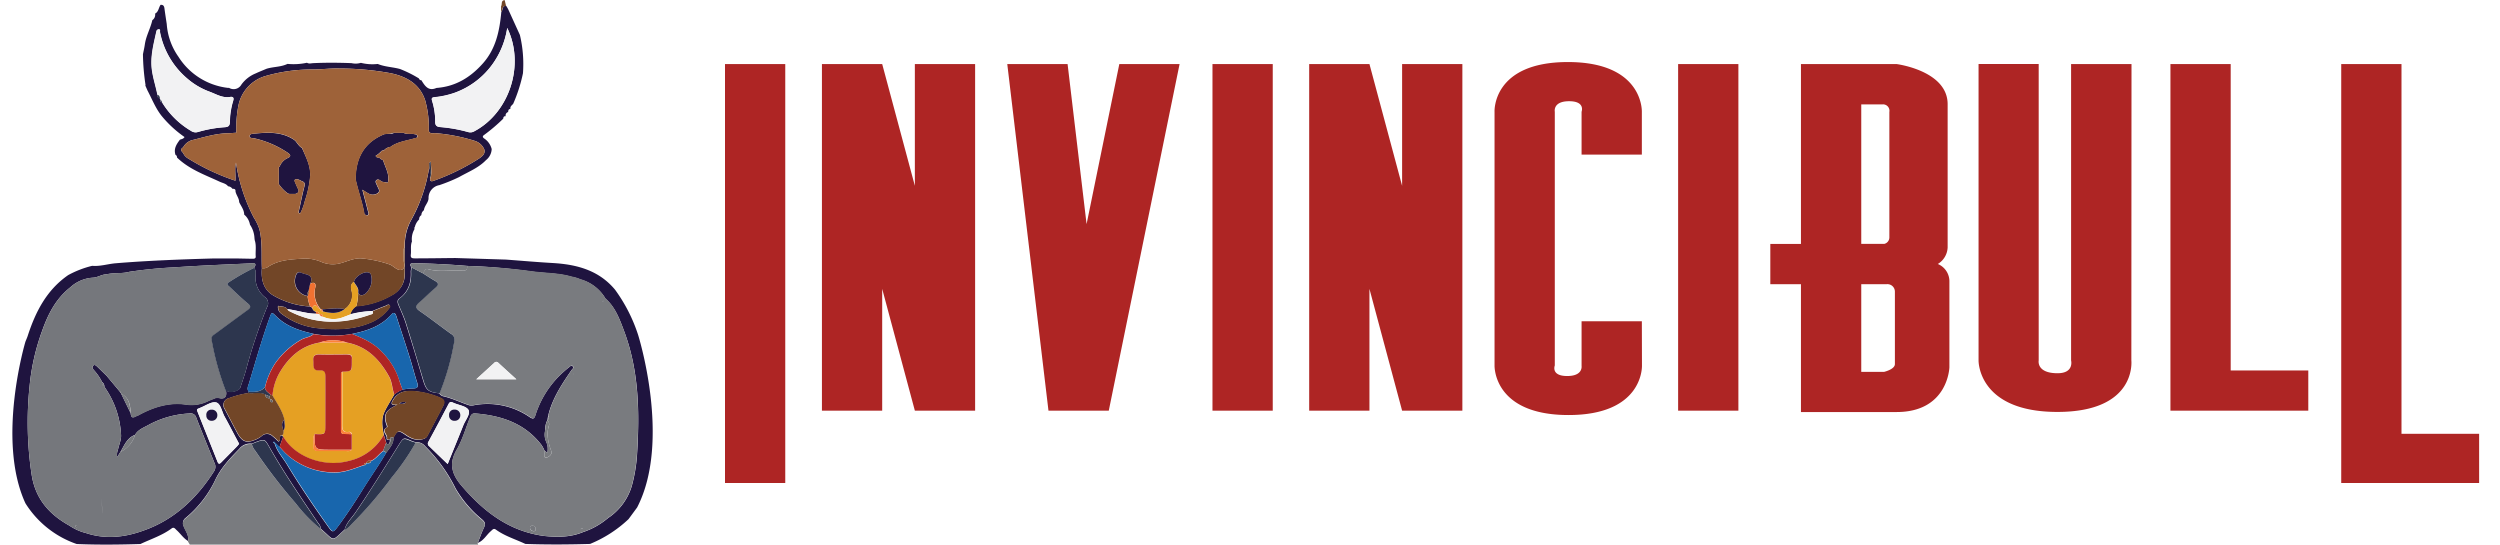 <svg width="211" height="46" fill="none" xmlns="http://www.w3.org/2000/svg"><path d="M2.146 28.838c.059-.15.13-.305.184-.463.657-2.034 1.596-3.893 3.423-5.155a8.334 8.334 0 0 1 2.03-.785c.658.062 1.315-.158 1.972-.214 2.754-.227 5.514-.329 8.277-.407h1.935l1.315.026c.154 0 .328 0 .299-.22-.027-.45.069-.907-.083-1.35l-.02-.162a2.202 2.202 0 0 0-.38-1.146 1.422 1.422 0 0 0-.49-.851c0-.405-.266-.713-.424-1.058 0-.329-.256-.589-.309-.907.02-.2-.115-.21-.26-.214a.486.486 0 0 0-.367-.21c-.171-.23-.454-.27-.694-.381-1.258-.585-2.585-1.048-3.614-2.044 0-.089-.023-.184-.125-.22-.177-.516.082-.904.368-1.285.132-.056.293-.056.391-.227a9.499 9.499 0 0 1-1.942-1.794c-.515-.657-.805-1.419-1.186-2.139l-.184-.42.023-.026a18.762 18.762 0 0 1-.22-2.61c.056-.279.122-.555.161-.834.102-.716.476-1.344.63-2.04a.552.552 0 0 0 .234-.552c.3-.158.293-.503.463-.74.25-.023.31.135.33.329.058.43.124.858.19 1.288.07.993.41 1.947.985 2.76a5.719 5.719 0 0 0 4.167 2.629h.108a.746.746 0 0 0 1.038-.273c.305-.423.723-.75 1.206-.946.302-.142.615-.263.923-.395.579-.177 1.21-.138 1.765-.41.55.053 1.104.021 1.643-.096.174.109.358.04.539.033 1.074-.05 2.149-.04 3.223 0 .26.06.532.052.788-.026.465.117.947.15 1.423.095.605.25 1.262.256 1.883.427a9.957 9.957 0 0 1 1.59.792c.043.086.086.168.204.148.299.47.585.966 1.281.657 1.607-.115 2.866-.89 3.91-2.063 1.108-1.239 1.416-2.764 1.561-4.347.151-.165.05-.526.407-.526.064.096.122.196.175.299l.985 2.162c.254 1.061.341 2.155.26 3.243a12.83 12.83 0 0 1-.825 2.573c-.108.128-.27.22-.236.424V9.2c-.168 0-.175.121-.188.24v.016a.292.292 0 0 0-.207.355c-.154-.02-.2.072-.207.204-.496.49-1.028.943-1.59 1.357-.17.108-.18.21 0 .328.305.208.523.52.614.877a1.248 1.248 0 0 1-.48.937c-.633.657-1.484.986-2.27 1.43-.54.263-1.098.491-1.669.683a1.097 1.097 0 0 0-.91 1.13c-.026.361-.355.62-.39.986a.518.518 0 0 0-.215.414.39.39 0 0 0-.187.361 1.36 1.36 0 0 0-.358.608h.026c-.065.026-.072.079-.062.141a.056.056 0 0 0 0 .07 1.66 1.66 0 0 0-.214 1.044c-.144.358-.049.733-.095 1.097-.036.283.082.329.329.329 1.143 0 2.3-.02 3.427-.03l4.271.132c1.314.098 2.655.217 3.982.292 2.018.122 3.868.615 5.228 2.251a13.57 13.57 0 0 1 1.945 3.811s2.826 8.944-.082 14.566l-.726.986a10.538 10.538 0 0 1-3.247 2.093c-1.82.052-3.64.065-5.46 0-.835-.398-1.729-.657-2.494-1.213-.194-.138-.296.03-.424.138-.381.329-.605.802-1.098.986.175-.437.33-.887.533-1.314.15-.306.062-.47-.174-.674a9.674 9.674 0 0 1-2.225-2.602 13.34 13.34 0 0 0-2.576-3.572.874.874 0 0 0-.785-.328c-.125-.043-.256-.082-.378-.135-.68-.29-.657-.286-1.078.368-1.192 1.912-2.375 3.828-3.644 5.69-.328.47-.759.865-.91 1.44-1.143 1.061-.828.946-1.902.03-.036-.033-.07-.073-.105-.109a.779.779 0 0 0-.204-.447c-1.42-2.11-2.862-4.205-4.123-6.42-.405-.71-.398-.716-1.164-.44-.111.04-.216.092-.328.138a1.161 1.161 0 0 0-1.065.43c-.808.831-1.593 1.643-2.086 2.75a9.423 9.423 0 0 1-2.432 3.076.549.549 0 0 0-.164.732c.154.395.46.756.352 1.226-.391-.23-.631-.621-.963-.917-.122-.108-.22-.289-.42-.141-.8.595-1.745.894-2.63 1.314-1.793.056-3.59.076-5.384 0a8.293 8.293 0 0 1-4.324-3.437c-2.475-5.375 0-13.639 0-13.639ZM13.573 8.424c-.059.122-.03.194.112.2a7.013 7.013 0 0 0 2.448 2.419.655.655 0 0 0 .568.102 10.6 10.6 0 0 1 2.3-.41c.293-.02.398-.136.408-.431a6.51 6.51 0 0 1 .279-1.794c.099-.293-.046-.358-.243-.329-.657.118-1.203-.246-1.778-.453a6.063 6.063 0 0 1-1.86-1.104 6.834 6.834 0 0 1-2.3-3.943c0-.076.05-.237-.118-.204a.197.197 0 0 0-.17.151c-.237 1.085-.536 2.152-.382 3.286.099.71.329 1.383.463 2.08 0 .148 0 .309.227.289l-.023.023.023-.02.046.138Zm-3.358 24.778.812 1.666c.043.61.38.25.627.19 1.269-.703 2.629-1.137 4.075-.913a3.184 3.184 0 0 0 1.896-.329c.154-.069.328-.128.47-.19a.565.565 0 0 1 .384-.04c.47.128.69-.108.591-.604.082.023.165.036.243.062.3.095.89-.095.966-.328.161-.477.329-.957.47-1.44a45.567 45.567 0 0 1 1.774-5.32.638.638 0 0 0-.18-.89 2.09 2.09 0 0 1-.776-1.784c0-.22.06-.473-.134-.657.328-.493-.086-.404-.329-.39-2.106.098-4.215.18-6.315.328-1.297.061-2.59.188-3.874.38-.63.175-1.294.057-1.929.214-.407 0-.752.276-1.156.283a3.082 3.082 0 0 0-1.896.812c-1.21.952-1.866 2.23-2.376 3.663a18.73 18.73 0 0 0-1.064 4.702 29.364 29.364 0 0 0 .187 7.514c.329 1.992 1.475 3.286 3.174 4.23.427.29.902.504 1.403.63 1.627.539 3.223.371 4.804-.194 2.628-.91 4.534-2.717 6.01-5.03a.706.706 0 0 0 .022-.71c-.512-1.268-1.028-2.533-1.527-3.802a.493.493 0 0 0-.575-.358 8.025 8.025 0 0 0-3.434.956c-.417.237-.9.395-1.16.848-.677.253-.907.89-1.235 1.443l-.273.44a1.13 1.13 0 0 1 .066-.624c.082-.414.282-.825.263-1.23a7.662 7.662 0 0 0-1.41-4.087.105.105 0 0 0 0-.069.446.446 0 0 0-.19-.328 4.54 4.54 0 0 0-.714-1.032c-.095-.122-.147-.23-.032-.355.115-.125.23 0 .328.082l.792.77 1.097 1.313.125.178ZM46 36.415a1.45 1.45 0 0 0 .105.88c.132.296.163.626.089.94l-.24-.213-.079-.17a2.591 2.591 0 0 0-.18-.306c-1.41-1.827-3.382-2.471-5.586-2.649-.296-.023-.372.174-.454.381-.358.894-.62 1.84-1.097 2.665-.694 1.186-.424 2.09.41 3.066 1.867 2.185 4.022 3.84 6.963 4.228 1.114.112 2.218.119 3.286-.328a6.315 6.315 0 0 0 2.053-1.144.08.08 0 0 0 .056-.059l.099-.052a4.955 4.955 0 0 0 1.899-2.629c.236-.859.385-1.74.443-2.628.224-3.572.178-7.117-1.117-10.515-.368-.985-.74-1.971-1.55-2.678a3.542 3.542 0 0 0-2.113-1.616 3.078 3.078 0 0 0-.72-.217c-1.104-.329-2.254-.296-3.378-.453a50.97 50.97 0 0 0-5.46-.474 66.696 66.696 0 0 0-4.423-.226c-.27 0-.513-.017-.283.358-.031.114-.05.23-.056.348.047.91-.197 1.692-.962 2.257-.22.161-.161.378-.066.595.207.493.437.986.598 1.492.5 1.587.986 3.184 1.452 4.777.267.897.428 1.039 1.38 1.154a.545.545 0 0 0 .365.256c.753.17 1.44.519 2.169.756.149.029.303.023.45-.017a6.266 6.266 0 0 1 4.633 1.002c.302.197.397.181.502-.164a8.214 8.214 0 0 1 1.972-3.266c.274-.275.564-.533.87-.772.076-.063.188-.194.303-.07.115.126 0 .188-.063.27a8.96 8.96 0 0 0-.263.375c-.749 1.104-1.448 2.237-1.754 3.562l-.053.328-.026.02v.03c-.11.228-.164.479-.16.732l-.014.174Zm-19.314-9.939c-.834 0-1.642-.292-2.444-.388-.194-.282-.506-.177-.776-.282a.657.657 0 0 0 .227.627 6.119 6.119 0 0 0 3.023 1.252c1.488.158 2.99.168 4.42-.407a3.743 3.743 0 0 0 1.642-1.19c.072-.095.18-.203.099-.328-.082-.125-.217 0-.329.042-.374.142-.749.296-1.12.444a8.149 8.149 0 0 0-1.886.28c.085-.28.262-.522.502-.687a7.025 7.025 0 0 0 3.04-.94 1.972 1.972 0 0 0 1.087-1.709c.02-.792 0-1.583 0-2.375-.023-.83.186-1.65.605-2.366a13.31 13.31 0 0 0 1.449-4.32c.148.328.036.656.072.965 0 .247.145.224.31.161a18.73 18.73 0 0 0 3.807-1.863c.273-.18.657-.473.401-.9a1.285 1.285 0 0 0-.73-.598 15.045 15.045 0 0 0-3.364-.657c-.187 0-.42.082-.532-.174a8.509 8.509 0 0 0-.3-2.58c-.453-1.39-1.56-2.014-2.897-2.3a23.854 23.854 0 0 0-4.327-.4c-.71-.02-1.413.062-2.12.082a14.234 14.234 0 0 0-4.094.539 3.263 3.263 0 0 0-2.336 2.543 9.953 9.953 0 0 0-.17 2.112v.142l-.615.046c-1.035 0-2.02.305-3.01.555a1.241 1.241 0 0 0-.864.637c-.266.155-.168.31 0 .467.085.202.237.37.43.473a18.756 18.756 0 0 0 3.943 1.86l.063.02-.02-.063c.026-.49-.079-.986.046-1.472.24 1.62.749 3.19 1.505 4.643.198.307.357.638.473.986.266 1.084.154 2.185.207 3.285-.086.937.128 1.814.966 2.3a6.873 6.873 0 0 0 3.115.933l.17.112a.426.426 0 0 0 .31.329l.022.164Zm5.915 10.889-.204-.657c-.125-.657-.24-1.315.05-1.939.24-.512.555-.986.834-1.482.21-.172.444-.31.697-.41.28-.05.565-.081.85-.092.405 0 .51-.115.382-.506-.23-.707-.408-1.426-.631-2.133-.365-1.156-.746-2.3-1.124-3.46-.072-.226-.194-.397-.414-.148-.884 1.006-2.07 1.384-3.318 1.643a9.136 9.136 0 0 1-3.247 0l-.243-.059c-1.078-.256-2.106-.62-2.914-1.42-.375-.37-.378-.387-.556.1-.657 1.823-1.183 3.686-1.741 5.539-.066.223-.22.48-.02.723l-.023.115a7.8 7.8 0 0 0-1.643.43.588.588 0 0 0-.397.89c.355.658.703 1.338 1.055 2.005.44.825.818.953 1.675.565.152-.071.295-.162.424-.27a.657.657 0 0 1 .88 0c.185.146.358.304.52.474.276-.086-.046-.51.328-.523.023.043.046.086.073.129l-.306.864-.381-.375c-.033-.056-.099-.105-.135-.046-.036.06.05.076.099.092.194.684.683 1.196 1.038 1.784 1.088 1.804 2.27 3.549 3.486 5.257.352.5.42.506.76.063.83-1.1 1.576-2.26 2.3-3.43.597-.95 1.245-1.87 1.816-2.84.273-.407.657-.762.631-1.314.329-.607.42-.627.986-.243.178.132.37.242.575.329.519.197 1.127.095 1.288-.207.45-.841.89-1.689 1.334-2.537.16-.305.128-.542-.227-.693a7.15 7.15 0 0 0-2.09-.552c-.726-.076-1.432-.026-1.882.69-.181.29-.263.529.328.434-.167.095-.236.138-.312.177-.703.375-.858.779-.581 1.548.023.062.052.18.032.19-.555.29.037.615-.023.927-.026.144.142.151.26.062.03.184.023.365-.168.457-.049.02-.082-.095-.131-.151h.01ZM42.81 2.359a7.048 7.048 0 0 1-1.266 3.085A6.749 6.749 0 0 1 38.38 7.82a7.23 7.23 0 0 1-1.675.371c-.237.026-.313.072-.227.329a5.71 5.71 0 0 1 .253 1.748c0 .328.141.43.444.453.791.064 1.575.205 2.339.42a.66.66 0 0 0 .526-.072c2.963-1.57 4.284-5.612 2.77-8.71ZM20.18 37.457c-.058-.118-.11-.22-.167-.329-.355-.657-.703-1.344-1.07-2.007-.23-.408-.33-1.075-.707-1.16-.378-.086-.897.286-1.35.46-.047.016-.093.043-.139.059-.131.04-.134.122-.088.233.567 1.417 1.133 2.835 1.698 4.252.109.276.224.148.352.02.424-.434.854-.864 1.278-1.298.056-.053.125-.132.194-.23Zm17.606 1.708c.44-1.09.887-2.165 1.314-3.25.174-.446.634-.985.44-1.313-.194-.329-.847-.401-1.288-.608-.19-.092-.292-.082-.394.115a209.258 209.258 0 0 1-1.692 3.17.277.277 0 0 0 .062.391c.493.48 1 .973 1.558 1.495Z" fill="#1F143F"/><path d="M40.365 45.967H16.022c-.053-.089-.106-.178-.162-.266.109-.47-.197-.832-.351-1.226a.55.55 0 0 1 .164-.733 9.425 9.425 0 0 0 2.431-3.075c.493-1.1 1.279-1.919 2.087-2.75a1.16 1.16 0 0 1 1.064-.43c.052.213.155.412.3.578a46.37 46.37 0 0 0 3.417 4.432 12.57 12.57 0 0 0 2.112 2.149c.036.036.07.075.105.108 1.068.917.74 1.032 1.89-.03.223-.117.42-.279.578-.476a34.277 34.277 0 0 0 3.388-3.943 20.427 20.427 0 0 0 2.043-2.957.874.874 0 0 1 .786.329 13.34 13.34 0 0 1 2.569 3.588 9.673 9.673 0 0 0 2.224 2.602c.237.204.329.368.175.674-.207.42-.359.87-.533 1.314l.056.112Z" fill="#797B7F"/><path d="M33.271 33.3c-.279.494-.595.986-.834 1.483-.29.624-.174 1.288-.05 1.938a4.546 4.546 0 0 1-2.957 2.192c-2.096.581-4.544-.329-5.53-2.06a2.51 2.51 0 0 1-.072-.129c.115-.108.082-.25.092-.38.2-.29.072-.605.079-.91-.164-.77-.637-1.39-1.009-2.061a4.66 4.66 0 0 1 .628-1.952c.769-1.281 1.8-2.23 3.338-2.5h2.336c1.699.329 2.767 1.433 3.552 2.891.253.47.243 1.006.427 1.489Zm-3.575 4.657v-1.315a.208.208 0 0 0-.253-.19c-.522.072-.555-.233-.552-.657v-4.44c.822-.029.822-.029.819-.844v-.203c.039-.33-.112-.408-.411-.401-.776 0-1.551.023-2.326 0-.388 0-.569.095-.516.506.052.41-.142.89.535.837.388-.03.486.132.483.497-.02 1.367 0 2.73 0 4.097 0 .805 0 .805-.765.782-.05-.003-.101-.003-.152 0-.193.329-.059.693-.095 1.038-.03.286.125.381.395.378h2.171c.214.017.464.099.667-.085Z" fill="#E5A023"/><path d="M52.64 27.85c-.368-.986-.739-1.972-1.55-2.678a3.542 3.542 0 0 0-2.113-1.617 3.078 3.078 0 0 0-.72-.217c-1.104-.329-2.254-.296-3.377-.453a50.967 50.967 0 0 0-5.452-.44c.033.328-.13.42-.423.397-.963-.079-1.939.151-2.895-.131-.253-.073-.286.246-.45.328.328.207.657.43.986.618.328.187.43.328.088.617-.466.388-.887.835-1.35 1.226-.329.293-.368.47.042.75.89.607 1.739 1.28 2.63 1.915a.545.545 0 0 1 .282.591c-.253 1.517-.671 3.001-1.249 4.426a.545.545 0 0 0 .365.256c.752.171 1.439.52 2.168.756.15.03.304.024.45-.016a6.266 6.266 0 0 1 4.633 1.002c.303.197.398.18.503-.164a8.214 8.214 0 0 1 1.971-3.266c.274-.276.565-.534.871-.773.076-.062.188-.194.303-.069.114.125 0 .188-.063.27a9.213 9.213 0 0 0-.263.374c-.749 1.104-1.449 2.238-1.754 3.562.105.125.065.227-.053.329l-.026.02v.029a.372.372 0 0 1 .141.407c-.243.77-.062 1.482.207 2.208.076.204-.194.46-.39.503-.3.066-.185-.233-.211-.394a.83.83 0 0 1 0-.2l-.08-.172a2.571 2.571 0 0 0-.18-.305c-1.41-1.827-3.38-2.47-5.585-2.648-.296-.023-.372.174-.454.38-.358.895-.62 1.84-1.097 2.666-.694 1.186-.424 2.09.41 3.065 1.867 2.185 4.022 3.841 6.963 4.229 1.114.111 2.218.118 3.285-.329a6.315 6.315 0 0 0 2.054-1.143.08.08 0 0 0 .056-.06c0-.052.026-.108.098-.052a4.954 4.954 0 0 0 1.9-2.628c.236-.86.385-1.74.443-2.63.227-3.587.181-7.132-1.114-10.54Zm-12.443 4.162c.552-.506 1.035-.943 1.515-1.386a.227.227 0 0 1 .352 0c.476.44.96.877 1.518 1.386h-3.385Zm4.82 12.815a.286.286 0 0 1-.279-.237.182.182 0 0 1 .171-.223c.18 0 .28.092.296.243.016.15-.033.24-.19.22l.002-.003Zm3.385-13.288c0 .02-.017.04-.026.063-.01.023.006-.04.016-.06l.01-.003Zm.588 13.117.167-.072s0 .022.02.039l-.187.033Zm1.925-19.28-.02.085-.042-.023.062-.063Z" fill="#797B7F"/><path d="M22.103 22.635c.15.024.303.003.44-.059.934-.657 2.025-.683 3.1-.752a3.414 3.414 0 0 1 1.52.299c.437.18.917.227 1.38.138.658-.132 1.236-.49 1.952-.454.837.075 1.662.255 2.455.536.328.17.683.588 1.005.4.322-.187.066-.676.108-1.031.037-.296-.075-.601.086-.884 0 .792.026 1.584 0 2.376a1.972 1.972 0 0 1-1.045 1.725 7.025 7.025 0 0 1-3.04.94c.114-.391.17-.796.165-1.203.128.328.329.302.585.141a1.567 1.567 0 0 0 .496-1.623.303.303 0 0 0-.217-.187c-.414-.105-1.127.358-1.219.792-.292.19-.263.453-.197.752a1.406 1.406 0 0 1-.578 1.548c-.638-.122-1.275 0-1.913 0l-.115.023v-.02a2.018 2.018 0 0 1-.456-1.837c.082-.312-.092-.51-.45-.292.223-.42.128-.697-.352-.815a2.27 2.27 0 0 1-.384-.122c-.276-.118-.401 0-.477.26a1.274 1.274 0 0 0 1.006 1.702c.031.3.103.593.213.874a6.873 6.873 0 0 1-3.115-.933c-.824-.48-1.041-1.357-.953-2.294Z" fill="#724627"/><path d="M19.336 23.814a17.72 17.72 0 0 1 2.103-1.196c.329-.492-.085-.404-.328-.39-2.107.098-4.216.18-6.316.328-1.296.061-2.59.188-3.873.381-.631.174-1.295.056-1.929.214-.407 0-.752.276-1.157.282a3.082 3.082 0 0 0-1.895.812c-1.21.953-1.867 2.23-2.376 3.663a18.729 18.729 0 0 0-1.071 4.709 29.364 29.364 0 0 0 .187 7.514c.329 1.991 1.475 3.286 3.174 4.229.427.291.902.505 1.403.63 1.627.54 3.223.372 4.804-.193 2.628-.91 4.534-2.717 6.01-5.03a.706.706 0 0 0 .022-.71c-.512-1.269-1.028-2.534-1.527-3.802a.493.493 0 0 0-.575-.358 8.024 8.024 0 0 0-3.434.956c-.417.237-.9.395-1.16.848a2.343 2.343 0 0 1-1.235 1.442l-.273.44a1.13 1.13 0 0 1 .066-.624c.082-.414.282-.824.263-1.229a7.662 7.662 0 0 0-1.41-4.087.105.105 0 0 0 0-.069c-.2-.04-.197-.187-.19-.328a4.54 4.54 0 0 0-.714-1.032c-.095-.122-.147-.23-.032-.355.115-.125.23 0 .328.082l.792.769c.368.438.734.876 1.097 1.314a.204.204 0 0 1 .135.204c.687.352.772.986.812 1.666.042.611.38.25.627.19 1.268-.703 2.629-1.137 4.075-.913a3.184 3.184 0 0 0 1.895-.329c.155-.069.329-.128.47-.19a.565.565 0 0 1 .385-.04c.47.128.69-.108.591-.604a22.94 22.94 0 0 1-1.2-4.324c-.055-.283.152-.388.33-.516.893-.657 1.787-1.314 2.687-1.971.256-.184.358-.306.05-.562-.533-.44-1.026-.924-1.528-1.397-.142-.125-.382-.253-.083-.424ZM6.473 44.494c-.092 0-.092-.075-.109-.137.063.016.135.016.138.105 0 .01-.02.033-.03.033Zm2.149-1.179c0-.424-.033-.85-.04-1.275.01.424.05.851.043 1.275h-.003Zm2.79-20.043c.019.04.039.08.055.122-.013-.033-.033-.066-.053-.112l-.003-.01Z" fill="#75777C"/><path d="M42.81 2.36c1.514 3.098.193 7.14-2.77 8.72a.657.657 0 0 1-.526.072 12.304 12.304 0 0 0-2.34-.42c-.302-.024-.447-.122-.443-.454a5.714 5.714 0 0 0-.26-1.735c-.085-.266 0-.312.227-.328a7.229 7.229 0 0 0 1.675-.372 6.749 6.749 0 0 0 3.165-2.375 7.048 7.048 0 0 0 1.271-3.109ZM13.277 8.004c-.134-.697-.364-1.37-.463-2.09-.155-1.137.145-2.205.381-3.286a.197.197 0 0 1 .17-.151c.168-.033.103.128.12.204a6.835 6.835 0 0 0 2.3 3.943c.548.476 1.178.85 1.859 1.104.575.207 1.11.571 1.778.453.197-.033.328.033.243.329a6.506 6.506 0 0 0-.28 1.794c0 .295-.115.41-.407.43-.78.052-1.55.19-2.3.41a.657.657 0 0 1-.569-.101 7.012 7.012 0 0 1-2.447-2.418l-.112-.2-.07-.129-.022.02.023-.023c-.01-.132-.03-.273-.204-.29Z" fill="#F2F2F3"/><path d="M19.057 32.995a22.94 22.94 0 0 1-1.2-4.324c-.055-.283.152-.388.33-.516.893-.657 1.787-1.314 2.687-1.972.257-.183.358-.305.05-.561-.533-.44-1.026-.924-1.528-1.397-.122-.115-.362-.243-.063-.414a17.749 17.749 0 0 1 2.103-1.196c.194.19.141.444.135.657a2.088 2.088 0 0 0 .772 1.794.638.638 0 0 1 .18.89 45.577 45.577 0 0 0-1.78 5.35c-.141.483-.31.963-.47 1.44-.076.23-.657.42-.966.328-.079-.043-.161-.056-.25-.08ZM35.673 23.056c.329.207.657.43.986.618.329.187.43.328.089.617-.467.388-.887.835-1.35 1.226-.33.292-.369.47.042.749.89.608 1.738 1.282 2.629 1.916a.545.545 0 0 1 .282.591 20.913 20.913 0 0 1-1.248 4.426c-.953-.115-1.114-.256-1.38-1.153-.48-1.594-.953-3.19-1.453-4.778-.16-.51-.39-.986-.598-1.492-.095-.216-.154-.433.066-.594.766-.565 1.009-1.347.963-2.258.005-.117.024-.234.056-.348l.916.48Z" fill="#2D364E"/><path d="M32.595 38.236c-.572.97-1.22 1.89-1.817 2.839-.736 1.17-1.482 2.33-2.3 3.43-.329.444-.408.437-.76-.062-1.215-1.722-2.398-3.467-3.485-5.257-.355-.589-.845-1.101-1.039-1.785l.037-.046.38.375c.162.178.33.362.49.529a5.944 5.944 0 0 0 3.963 1.627c.943.055 1.81-.33 2.68-.625.126.02.169-.052.178-.16h.02c.154 0 .329.045.384-.188.424-.174.658-.578 1.022-.835a.33.33 0 0 1 .247.158Z" fill="#1866AD"/><path d="M23 33.373c.372.657.845 1.29 1.01 2.06-.33.279-.178.594-.08.91 0 .131.023.273-.092.381-.384 0-.062.437-.328.522a4.877 4.877 0 0 0-.52-.473.657.657 0 0 0-.88 0c-.13.108-.272.198-.424.27-.858.387-1.235.26-1.676-.565-.351-.658-.7-1.338-1.054-2.005a.588.588 0 0 1 .37-.88 7.808 7.808 0 0 1 1.644-.43c.48.075.986-.126 1.449.13-.056.33.236.277.384.388.02.106-.023.247.145.273.02 0 .069-.03.069-.046 0-.144-.095-.197-.217-.223l-.053-.247.07-.154.183.089ZM32.932 37.037c-.118.089-.285.082-.26-.063.06-.328-.531-.637.024-.926.02 0 0-.128-.033-.19-.276-.77-.122-1.174.582-1.548.075-.04.144-.083.312-.178-.608.096-.526-.144-.329-.433.45-.717 1.157-.766 1.883-.69a7.15 7.15 0 0 1 2.09.551c.354.152.387.388.226.694-.443.848-.884 1.695-1.334 2.536-.16.303-.769.404-1.288.207a2.814 2.814 0 0 1-.575-.328c-.568-.385-.657-.365-.985.246-.125.033-.283-.092-.313.122Zm.786-2.957a.605.605 0 0 0 .561-.132c-.223-.026-.387-.075-.561.118v.014Z" fill="#724627"/><path d="M20.993 33.064c-.2-.243-.046-.5.02-.723.558-1.853 1.084-3.716 1.74-5.54.178-.486.182-.47.556-.098.808.798 1.837 1.163 2.915 1.42l.243.058c-.286.28-.697.283-1.029.47a6.9 6.9 0 0 0-2.191 1.972 6.243 6.243 0 0 0-.88 2.043c-.379.43-.875.43-1.374.398ZM29.713 28.185c1.248-.25 2.435-.627 3.319-1.643.22-.25.328-.079.414.148.377 1.153.759 2.3 1.123 3.46.224.706.401 1.426.631 2.132.128.391.023.52-.381.506-.286.012-.57.042-.851.092-.105-.312-.224-.62-.329-.933a5.88 5.88 0 0 0-1.406-2.24c-.69-.753-1.59-1.154-2.52-1.522Z" fill="#1866AD"/><path d="M29.712 28.185c.93.368 1.844.768 2.534 1.53a5.882 5.882 0 0 1 1.406 2.242c.092.312.21.62.328.933a2.63 2.63 0 0 0-.696.41c-.184-.483-.174-1.018-.424-1.485-.798-1.459-1.866-2.572-3.565-2.901a3.614 3.614 0 0 0-2.336 0c-1.538.27-2.57 1.219-3.338 2.5A4.658 4.658 0 0 0 23 33.373l-.178-.073c-.177-.187-.453-.299-.45-.617.169-.729.467-1.421.88-2.044a6.9 6.9 0 0 1 2.192-1.971c.329-.188.743-.191 1.029-.47a9.134 9.134 0 0 0 3.24-.013Z" fill="#AE2524"/><path d="M20.181 37.457c-.069.085-.125.164-.194.236-.424.434-.854.864-1.278 1.298-.128.128-.243.257-.352-.02-.565-1.419-1.131-2.836-1.698-4.251-.046-.112-.043-.194.088-.233.046 0 .092-.043.138-.06.454-.174.956-.552 1.35-.46.395.092.494.766.707 1.19.368.657.716 1.337 1.071 2.007.056.086.109.188.168.293Zm-1.837-2.445a.455.455 0 0 0-.496-.45.424.424 0 0 0-.434.496.43.43 0 0 0 .483.457.457.457 0 0 0 .422-.308.46.46 0 0 0 .025-.182v-.013ZM37.785 39.165c-.545-.522-1.051-1.015-1.56-1.505a.276.276 0 0 1-.063-.39 294.454 294.454 0 0 0 1.692-3.171c.102-.197.204-.207.395-.115.44.207 1.097.273 1.288.608.19.335-.266.877-.44 1.314-.438 1.094-.884 2.169-1.312 3.26Zm1.078-4.11a.464.464 0 0 0-.483-.486.426.426 0 0 0-.463.473.432.432 0 0 0 .466.473.458.458 0 0 0 .467-.46h.013Z" fill="#F2F2F3"/><path d="M32.334 38.055c-.358.256-.598.657-1.022.834-.16 0-.328-.052-.384.188h-.02c-.108 0-.177.042-.177.16-.87.306-1.738.68-2.681.625a5.944 5.944 0 0 1-3.963-1.627c-.17-.167-.328-.351-.49-.529l.306-.864c.986 1.719 3.434 2.629 5.53 2.06a4.543 4.543 0 0 0 2.957-2.191c.07.217.135.43.204.657l-.26.687Z" fill="#AE2524"/><path d="M35.088 37.362a20.427 20.427 0 0 1-2.044 2.957 34.286 34.286 0 0 1-3.388 3.943 1.842 1.842 0 0 1-.578.476c.151-.575.595-.985.91-1.439 1.269-1.863 2.451-3.778 3.644-5.69.408-.658.398-.658 1.078-.369.118.04.253.08.378.122ZM27.07 44.647a12.574 12.574 0 0 1-2.099-2.15 46.358 46.358 0 0 1-3.417-4.442 1.374 1.374 0 0 1-.3-.578c.11-.046.214-.098.33-.138.765-.276.759-.27 1.163.44 1.261 2.215 2.704 4.311 4.123 6.42a.78.78 0 0 1 .2.448Z" fill="#2D364E"/><path d="M31.454 26.262c.371-.148.746-.302 1.12-.443.099-.04.217-.168.329-.043.112.125-.026.217-.099.329-.427.54-.996.951-1.642 1.189-1.43.575-2.931.565-4.42.407a6.118 6.118 0 0 1-3.023-1.251.657.657 0 0 1-.226-.628c.27.105.581 0 .775.283a.524.524 0 0 0 .125.14c2.221 1.16 4.505 1.15 6.821.33.063-.043.362-.037.24-.313Z" fill="#724627"/><path d="M29.082 26.088a1.407 1.407 0 0 0 .578-1.547c-.066-.3-.095-.562.197-.753.141.283.434.506.355.877.01.402-.037.802-.141 1.19-.24.165-.417.407-.5.686-.197.073-.39.155-.591.224a2.175 2.175 0 0 1-1.738-.04c0-.203-.129-.23-.286-.223a.28.28 0 0 0-.293-.197.427.427 0 0 1-.308-.329c.108-.17.213-.328.417-.082.08.079.17.147.266.204v.02a.214.214 0 0 0 .233.167c.624.155 1.245.237 1.81-.197Z" fill="#E5A023"/><path d="M27.242 26.726a2.175 2.175 0 0 0 1.738.04c.2-.07.395-.152.592-.224a8.099 8.099 0 0 1 1.882-.28c.122.277-.177.27-.266.3-2.3.818-4.6.828-6.821-.329a.524.524 0 0 1-.125-.141c.818.095 1.61.384 2.445.388l.27.026c.039.148.157.19.285.22Z" fill="#F2F2F3"/><path d="m35.673 23.056-.936-.48c-.23-.375 0-.365.282-.358a66.13 66.13 0 0 1 4.423.226c.033.329-.132.421-.424.398-.963-.079-1.939.151-2.895-.131-.253-.073-.286.246-.45.345Z" fill="#797B7F"/><path d="M27.038 26.095a1.36 1.36 0 0 1-.266-.204c-.204-.253-.309-.088-.417.082l-.171-.111a3.372 3.372 0 0 1-.227-.874.207.207 0 0 0 .02-.09.398.398 0 0 0 .052-.328l.128-.598c.359-.216.533-.02.45.293a2.018 2.018 0 0 0 .431 1.83Z" fill="#F07131"/><path d="M46.194 35.485a.37.37 0 0 1 .14.408c-.242.769-.062 1.482.208 2.208.075.203-.194.46-.391.502-.3.066-.184-.233-.21-.394a.83.83 0 0 1 0-.2l.24.213a1.47 1.47 0 0 0-.09-.94 1.45 1.45 0 0 1-.104-.88l.04-.184a1.642 1.642 0 0 1 .167-.733Z" fill="#797B7F"/><path d="m32.335 38.055.256-.69c.05.056.082.171.174.128.191-.092.197-.272.168-.456.03-.214.187-.09.292-.112.023.549-.358.903-.63 1.314a.328.328 0 0 0-.26-.184Z" fill="#606165"/><path d="M11.399 36.71a2.343 2.343 0 0 1-1.236 1.443c.329-.552.559-1.19 1.236-1.442ZM10.209 33.202c.687.352.772.986.812 1.666l-.812-1.666Z" fill="#797B7F"/><path d="M22.366 32.683c0 .328.273.43.45.617l-.069.155-.328-.145c-.464-.256-.986-.056-1.45-.131 0-.04 0-.076.024-.115.5.033.995.033 1.373-.381Z" fill="#2D364E"/><path d="M42.29 1.022V.529c.118-.161-.046-.493.306-.52.039.165.079.33.115.487-.372 0-.27.361-.421.526Z" fill="#724627"/><path d="M36.215 13.73c.052-.02.141-.134.141-.055 0 .473.118.956-.059 1.42-.036-.33.076-.658-.072-.967l-.01-.397ZM13.277 8.004c.175.016.194.158.227.289-.227.02-.217-.141-.227-.29Z" fill="#2D364E"/><path d="m26.943 26.503-.27-.026c0-.056 0-.115-.023-.171a.28.28 0 0 1 .293.197Z" fill="#F07131"/><path d="M8.796 32.584c-.2-.039-.197-.187-.19-.328a.446.446 0 0 1 .19.328Z" fill="#75777C"/><path d="M46.263 35.13c.105.126.065.228-.053.33.016-.119.036-.224.053-.33Z" fill="#797B7F"/><path d="m13.574 8.425.111.2c-.14-.006-.17-.082-.111-.2Z" fill="#2D364E"/><path d="M23.18 37.388c-.048-.016-.14-.02-.098-.092.043-.072.102 0 .135.046l-.036.046Z" fill="#1866AD"/><path d="M10.081 32.998a.204.204 0 0 1 .135.204l-.135-.204Z" fill="#797B7F"/><path d="m19.879 15.213.02.062-.063-.02.043-.042Z" fill="#724627"/><path d="M51.316 43.7c0-.053.027-.109.099-.053l-.099.053Z" fill="#6E6F73"/><path d="m13.563.414-.013-.02.016.017-.003.003Z" fill="#1F143F"/><path d="M40.197 32.013c.552-.506 1.035-.943 1.515-1.386a.226.226 0 0 1 .352 0c.476.44.959.877 1.518 1.386h-3.385Z" fill="#F2F2F3"/><path d="m48.267 31.773-.026-.03.03.03h-.004Z" fill="#6E6F73"/><path d="M32.417 12.676a.131.131 0 0 0-.079.023.236.236 0 0 0-.233.178.118.118 0 0 0-.073.023l-.101.095-.119.086c-.065 0-.128.055-.085.128.043.072.187.101.299.108l.108.105c.07.033.135.07.2.105.181.621.579 1.196.392 1.893l-.49-.085c-.154-.086-.305-.286-.483-.122-.125.115 0 .28.053.42.069.21.305.447.105.638a.723.723 0 0 1-.851.036c-.145-.072-.276-.167-.483-.296.17.658.328 1.236.476 1.82.023.102.109.237-.03.33-.137.091-.18-.06-.272-.09-.161-.985-.526-1.945-.74-2.927 0-1.794.714-3.145 2.452-3.831a.069.069 0 0 0 .062 0l.329-.03a.545.545 0 0 0 .41-.072h.79c.285.148.597.05.893.108.115.023.26.023.266.181.007.158-.141.155-.253.187-.687.204-1.416.28-2.014.72a.825.825 0 0 0-.53.27ZM24.814 11.799l.112.092c.18.216.328.483.581.614v.033c.329.74.713 1.449.677 2.3a8.739 8.739 0 0 1-.45 2.116 4.557 4.557 0 0 1-.394 1.071c-.21-.06-.119-.184-.096-.292.152-.68.286-1.367.464-2.044.059-.23-.043-.329-.2-.388-.158-.059-.359-.23-.57-.158-.127.046-.058.175-.022.263.079.189.16.373.246.552.109.237 0 .329-.22.408h-.503l-.124-.027a2.994 2.994 0 0 1-.704-.693l-.078-.102v-1.416l.085-.112c.122-.285.34-.517.618-.657.437-.177.23-.348 0-.5a8.334 8.334 0 0 0-2.767-1.182c-.154-.033-.417 0-.407-.194.01-.194.276-.194.45-.21 1.14-.102 2.28-.158 3.302.526Z" fill="#1F143F"/><path d="M29.687 36.642v1.314H27.86c-1.314 0-1.314 0-1.314-1.314.05-.003.1-.003.15 0 .763.023.763.023.766-.782v-4.097c0-.365-.095-.526-.483-.497-.677.053-.49-.466-.535-.837-.046-.372.128-.52.516-.506.775.023 1.55 0 2.326 0 .299 0 .45.088.41.4v.204c0 .815 0 .815-.818.845-.032.055-.095.108-.095.164v4.817c0 .227.105.302.329.27h.092l.483.019Z" fill="#AE2524"/><path d="M29.098 36.623c-.21.033-.328-.043-.328-.27v-4.817c0-.056.062-.108.095-.164v4.44c0 .407.03.712.552.656a.208.208 0 0 1 .253.19l-.496-.019-.076-.016ZM26.549 36.648c0 1.315 0 1.315 1.314 1.315h1.827c-.204.184-.45.102-.677.105H26.84c-.27 0-.424-.092-.394-.378.043-.348-.092-.71.102-1.042ZM26.959 28.915a3.614 3.614 0 0 1 2.336 0H26.96Z" fill="#FC8139"/><path d="M23.923 36.344c-.098-.329-.236-.631.08-.91-.017.305.12.62-.08.91Z" fill="#1F143F"/><path d="m48.98 44.663.168-.076s0 .023.02.04l-.188.032v.004Z" fill="#75777C"/><path d="m50.91 25.379-.02.085-.043-.023.059-.062h.003Z" fill="#606165"/><path d="M44.91 44.357c.18 0 .279.092.295.244.017.15-.033.236-.187.216a.286.286 0 0 1-.28-.236.181.181 0 0 1 .171-.224Z" fill="#75777C"/><path d="M6.364 44.357c.063.017.135.017.138.106 0 0-.02.032-.03.032-.091 0-.091-.078-.108-.138Z" fill="#606165"/><path d="M30.229 24.666c.079-.372-.214-.595-.355-.878.092-.433.805-.897 1.219-.791a.304.304 0 0 1 .217.187 1.567 1.567 0 0 1-.496 1.623c-.256.164-.473.164-.585-.141ZM26.17 23.963l-.128.598a.302.302 0 0 0-.052.328c0 .031-.007.061-.02.09a1.274 1.274 0 0 1-.999-1.693c.076-.246.2-.378.477-.26.124.052.253.093.384.122.454.118.562.394.339.815ZM29.082 26.089c-.565.433-1.186.351-1.81.197l-.1-.19c.635-.004 1.272-.139 1.91-.007Z" fill="#1F143F"/><path d="m27.17 26.092.101.194a.214.214 0 0 1-.213-.168l.111-.026Z" fill="#F07131"/><path d="M30.929 39.077c.042-.24.223-.194.384-.187-.046.233-.23.18-.384.187ZM30.731 39.248c0-.118.07-.161.178-.161-.023.108-.053.18-.178.16Z" fill="#86522C"/><path d="m22.419 33.31.328.145c.02.082.037.164.053.247-.128-.115-.437-.08-.381-.392ZM22.8 33.702c.121.026.22.078.217.223 0 0-.05.05-.07.046-.167-.026-.124-.168-.144-.273l-.003.004Z" fill="#606165"/><path d="M33.718 34.067c.174-.194.328-.145.562-.132a.604.604 0 0 1-.562.132ZM18.344 35.026a.46.46 0 0 1-.463.489.43.43 0 0 1-.466-.457.423.423 0 0 1 .45-.483.456.456 0 0 1 .48.45ZM38.85 35.055a.455.455 0 0 1-.48.46.433.433 0 0 1-.466-.473.43.43 0 0 1 .463-.473.462.462 0 0 1 .483.486Z" fill="#1F143F"/><path d="M27.242 26.726c-.128-.03-.247-.072-.286-.223.158-.007.293.02.286.223Z" fill="#F07131"/><path d="M25.99 24.899a.301.301 0 0 1 .052-.329.399.399 0 0 1-.052.329Z" fill="#724627"/><path d="M40.812 12.486a1.285 1.285 0 0 0-.727-.591 15.043 15.043 0 0 0-3.364-.657c-.187 0-.42.082-.532-.175a8.512 8.512 0 0 0-.3-2.579c-.453-1.39-1.56-2.014-2.897-2.3a23.856 23.856 0 0 0-4.328-.4c-.71-.02-1.413.062-2.119.081a14.234 14.234 0 0 0-4.094.54 3.263 3.263 0 0 0-2.336 2.542 9.953 9.953 0 0 0-.171 2.113v.141l-.614.046c-1.035 0-2.021.306-3.01.556a1.244 1.244 0 0 0-.864.637c-.266.155-.168.309 0 .467.085.202.237.369.43.473a18.751 18.751 0 0 0 3.943 1.86l.043-.043c.026-.49-.08-.986.046-1.472.24 1.62.749 3.19 1.505 4.643.198.307.357.638.473.985.266 1.085.154 2.185.207 3.286.15.024.302.003.44-.06.933-.656 2.024-.683 3.098-.752a3.414 3.414 0 0 1 1.522.3c.436.179.916.227 1.38.137.657-.131 1.235-.49 1.951-.453a10.03 10.03 0 0 1 2.455.532c.328.171.683.588 1.005.401.322-.187.066-.677.109-1.032.036-.295-.076-.6.085-.883a4.44 4.44 0 0 1 .605-2.366 13.31 13.31 0 0 0 1.472-4.334v-.398c.052-.02.141-.134.141-.055 0 .473.118.956-.06 1.419 0 .246.145.223.31.161a18.725 18.725 0 0 0 3.798-1.863c.27-.18.657-.473.398-.907ZM26.17 14.84a8.737 8.737 0 0 1-.45 2.116 4.556 4.556 0 0 1-.394 1.07c-.21-.058-.118-.183-.095-.292.15-.68.286-1.366.463-2.043.06-.23-.043-.329-.2-.388-.158-.06-.359-.23-.569-.158-.128.046-.059.174-.023.263.079.188.161.373.247.552.108.237 0 .329-.22.408h-.503l-.112-.027a2.995 2.995 0 0 1-.703-.693l-.079-.102V14.13l.085-.112c.122-.285.341-.518.618-.657.437-.177.23-.348 0-.5a8.336 8.336 0 0 0-2.766-1.182c-.155-.033-.418 0-.408-.194.01-.194.276-.194.45-.21 1.15-.125 2.3-.168 3.312.516l.112.092c.18.216.329.483.582.614v.033c.295.749.69 1.459.653 2.31Zm4.413 3.302a.354.354 0 0 1 .128-.082.355.355 0 0 0-.134.082h.006Zm1.847-2.008c.076-.158.131-.326.164-.5a2.01 2.01 0 0 1-.17.5h.006Zm2.536-4.462c-.686.204-1.416.28-2.014.72a.825.825 0 0 0-.526.292.131.131 0 0 0-.078.023.237.237 0 0 0-.234.178.119.119 0 0 0-.072.023l-.102.095-.118.085c-.066 0-.128.056-.086.129.043.072.188.101.3.108l.108.105.2.105c.178.618.575 1.193.391 1.89l-.476-.086c-.155-.085-.306-.286-.483-.121-.125.115 0 .279.052.42.07.21.306.447.106.638a.723.723 0 0 1-.851.036c-.145-.073-.276-.168-.483-.296.17.657.328 1.235.476 1.82.023.102.108.237-.03.329-.138.092-.18-.06-.272-.089-.161-.986-.526-1.945-.74-2.927 0-1.794.713-3.145 2.452-3.832a.067.067 0 0 0 .062 0l.329-.03a.514.514 0 0 1 .41-.071h.789c.286.147.598.049.894.108.115.023.26.023.266.18.006.158-.165.126-.276.158l.006.01Z" fill="#9E6239"/><path d="M32.857 11.25a.545.545 0 0 0 .411-.072.515.515 0 0 0-.41.072Z" fill="#86522C"/><path d="M66.276 5.405H61.19v35.358h5.086V5.405ZM107.42 5.405h-5.087v29.253h5.087V5.405ZM146.72 5.405h-5.086v29.253h5.086V5.405ZM188.271 5.405h-5.086v29.253H194.82v-3.39h-6.549V5.404ZM202.686 36.61V5.405H197.6v35.358h11.638V36.61h-6.552ZM91.708 18.916l-1.604-13.51h-5.09l3.477 29.252h5.09l5.976-29.253h-5.086l-2.763 13.511ZM77.214 15.683 74.457 5.405h-5.086v29.253h5.086V24.38l2.757 10.278H82.3V5.405h-5.086v10.278ZM118.338 15.683l-2.757-10.278h-5.086v29.253h5.086V24.38l2.757 10.278h5.086V5.405h-5.086v10.278ZM138.572 27.114h-5.087v3.772c.02.17 0 .85-1.212.85-1.4 0-1.048-.89-1.048-.89V9.433s-.187-.89 1.209-.89c1.396 0 1.051.89 1.051.89v3.614h5.087V9.433s.161-4.196-6.243-4.196-6.19 4.196-6.19 4.196v21.4s-.158 4.196 6.242 4.196c6.243 0 6.207-4.005 6.201-4.186l-.01-3.73ZM179.899 5.405H174.8V30.42s.276 1.081-1.143 1.081c-1.804 0-1.591-1.08-1.591-1.08V5.404h-5.076V30.42s-.086 4.347 6.653 4.347 6.243-4.347 6.243-4.347l.013-25.014ZM163.553 22.28a1.713 1.713 0 0 0 .828-1.399V8.796c0-2.839-4.314-3.39-4.314-3.39H152v15.18h-2.585v3.4H152v10.79h8.067c4.357 0 4.462-3.775 4.462-3.775v-7.196a1.585 1.585 0 0 0-.976-1.524ZM157.09 8.81h1.801a.539.539 0 0 1 .559.392c.023.08.027.163.012.245v10.596a.559.559 0 0 1-.433.542h-1.939V8.81Zm2.839 21.918c0 .447-.91.657-.91.657h-1.929v-7.399h2.139a.632.632 0 0 1 .7.614v6.128Z" fill="#AE2524"/></svg>